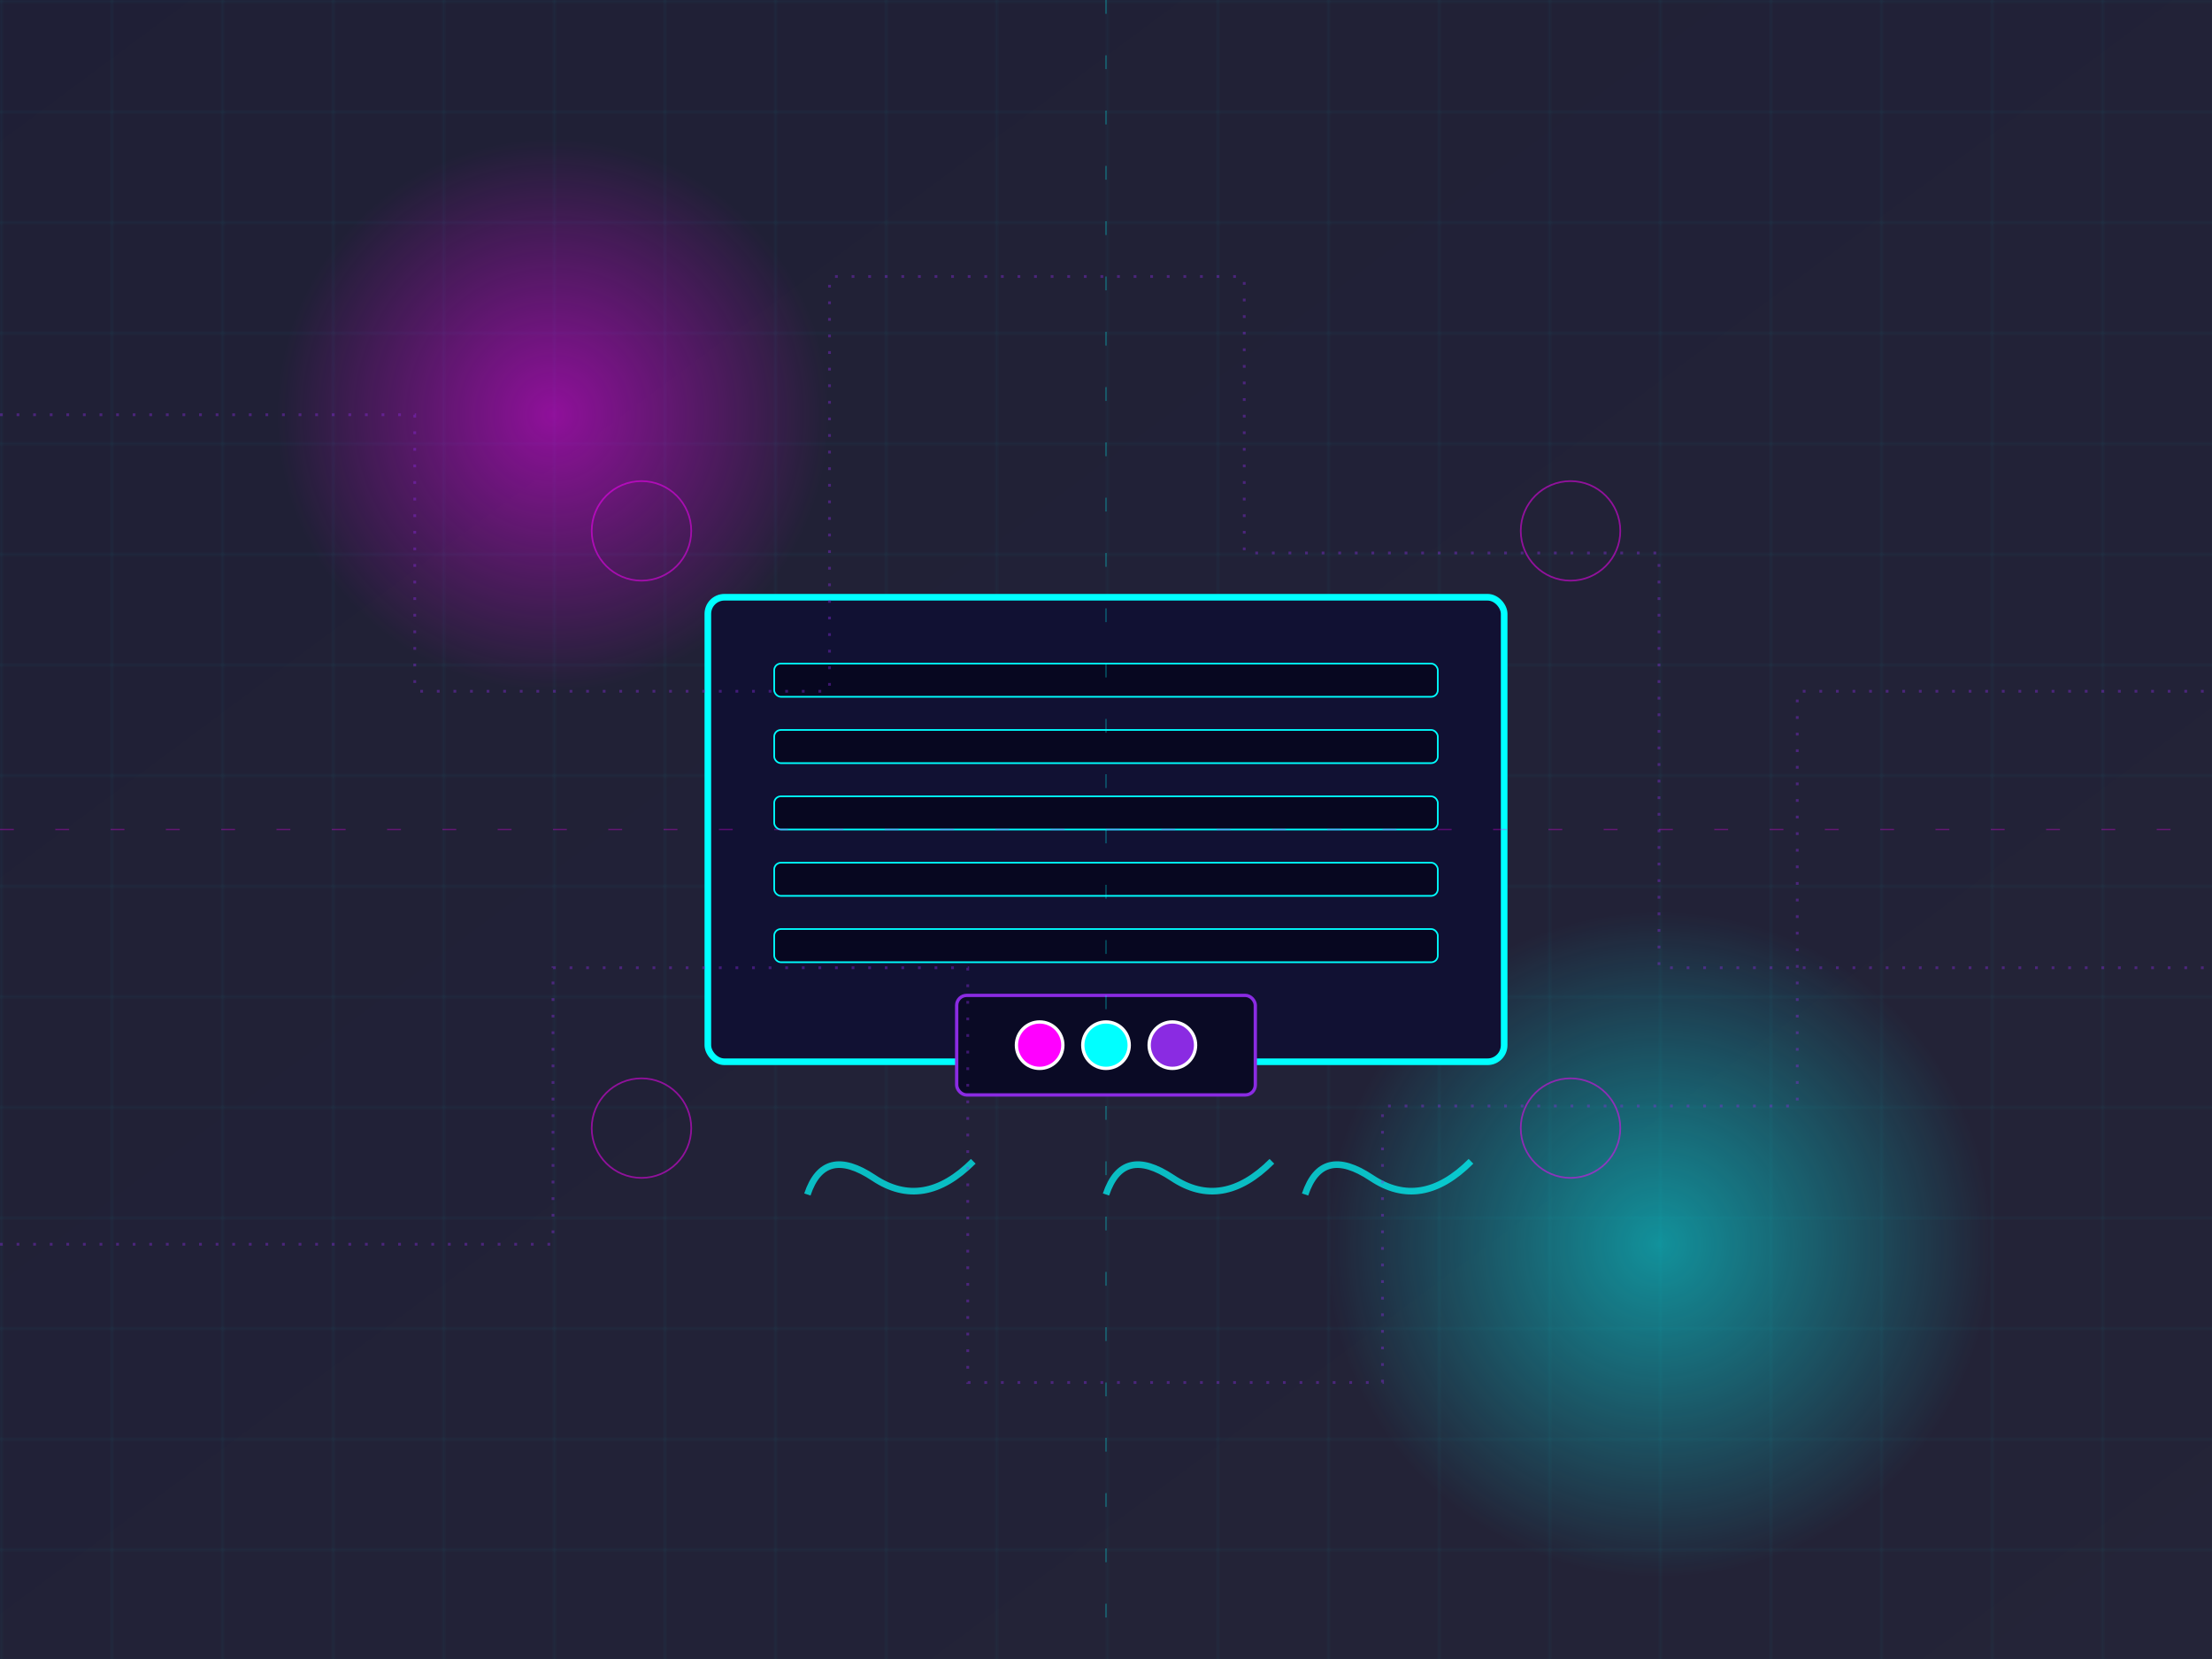 <?xml version="1.0" encoding="UTF-8"?>
<svg width="800" height="600" viewBox="0 0 800 600" xmlns="http://www.w3.org/2000/svg">
  <!-- Futuristic background grid -->
  <defs>
    <linearGradient id="grid-gradient" x1="0%" y1="0%" x2="100%" y2="100%">
      <stop offset="0%" stop-color="#070720" stop-opacity="0.9"/>
      <stop offset="100%" stop-color="#0c0c22" stop-opacity="0.9"/>
    </linearGradient>
    <pattern id="grid" width="40" height="40" patternUnits="userSpaceOnUse">
      <path d="M 40 0 L 0 0 0 40" fill="none" stroke="#00ffff" stroke-width="0.2" opacity="0.3"/>
    </pattern>
    <radialGradient id="glow1" cx="50%" cy="50%" r="50%" fx="50%" fy="50%">
      <stop offset="0%" stop-color="#ff00ff" stop-opacity="0.5"/>
      <stop offset="100%" stop-color="#ff00ff" stop-opacity="0"/>
    </radialGradient>
    <radialGradient id="glow2" cx="50%" cy="50%" r="50%" fx="50%" fy="50%">
      <stop offset="0%" stop-color="#00ffff" stop-opacity="0.5"/>
      <stop offset="100%" stop-color="#00ffff" stop-opacity="0"/>
    </radialGradient>
    <filter id="blur" x="-50%" y="-50%" width="200%" height="200%">
      <feGaussianBlur in="SourceGraphic" stdDeviation="10"/>
    </filter>
  </defs>
  
  <!-- Background -->
  <rect width="800" height="600" fill="url(#grid-gradient)"/>
  <rect width="800" height="600" fill="url(#grid)"/>
  
  <!-- Glowing orbs -->
  <circle cx="200" cy="150" r="100" fill="url(#glow1)" filter="url(#blur)"/>
  <circle cx="600" cy="450" r="120" fill="url(#glow2)" filter="url(#blur)"/>
  
  <!-- Air conditioning unit -->
  <g transform="translate(400, 300) scale(1.2)">
    <!-- Main AC unit body -->
    <rect x="-120" y="-70" width="240" height="140" rx="5" fill="#111133" stroke="#00ffff" stroke-width="2"/>
    
    <!-- Air vents -->
    <g id="vents">
      <rect x="-100" y="-50" width="200" height="10" rx="2" fill="#070720" stroke="#00ffff" stroke-width="0.5"/>
      <rect x="-100" y="-30" width="200" height="10" rx="2" fill="#070720" stroke="#00ffff" stroke-width="0.5"/>
      <rect x="-100" y="-10" width="200" height="10" rx="2" fill="#070720" stroke="#00ffff" stroke-width="0.5"/>
      <rect x="-100" y="10" width="200" height="10" rx="2" fill="#070720" stroke="#00ffff" stroke-width="0.5"/>
      <rect x="-100" y="30" width="200" height="10" rx="2" fill="#070720" stroke="#00ffff" stroke-width="0.5"/>
    </g>
    
    <!-- Control panel -->
    <rect x="-45" y="50" width="90" height="30" rx="3" fill="#0a0a25" stroke="#8a2be2" stroke-width="1"/>
    <circle cx="-20" cy="65" r="7" fill="#ff00ff" stroke="#ffffff" stroke-width="1">
      <animate attributeName="opacity" values="0.8;1;0.8" dur="3s" repeatCount="indefinite"/>
    </circle>
    <circle cx="0" cy="65" r="7" fill="#00ffff" stroke="#ffffff" stroke-width="1">
      <animate attributeName="opacity" values="1;0.7;1" dur="2s" repeatCount="indefinite"/>
    </circle>
    <circle cx="20" cy="65" r="7" fill="#8a2be2" stroke="#ffffff" stroke-width="1">
      <animate attributeName="opacity" values="0.6;1;0.6" dur="4s" repeatCount="indefinite"/>
    </circle>
    
    <!-- Cool air visualization -->
    <g opacity="0.7">
      <path d="M-90 110 Q-85 95 -70 105 Q-55 115 -40 100" stroke="#00ffff" stroke-width="2" fill="none">
        <animate attributeName="d" values="M-90 110 Q-85 95 -70 105 Q-55 115 -40 100;M-90 110 Q-75 100 -60 110 Q-45 120 -40 100;M-90 110 Q-85 95 -70 105 Q-55 115 -40 100" dur="4s" repeatCount="indefinite"/>
      </path>
      <path d="M0 110 Q5 95 20 105 Q35 115 50 100" stroke="#00ffff" stroke-width="2" fill="none">
        <animate attributeName="d" values="M0 110 Q5 95 20 105 Q35 115 50 100;M0 110 Q15 100 30 110 Q45 120 50 100;M0 110 Q5 95 20 105 Q35 115 50 100" dur="3s" repeatCount="indefinite" begin="1s"/>
      </path>
      <path d="M60 110 Q65 95 80 105 Q95 115 110 100" stroke="#00ffff" stroke-width="2" fill="none">
        <animate attributeName="d" values="M60 110 Q65 95 80 105 Q95 115 110 100;M60 110 Q75 100 90 110 Q105 120 110 100;M60 110 Q65 95 80 105 Q95 115 110 100" dur="3.5s" repeatCount="indefinite" begin="0.5s"/>
      </path>
    </g>
    
    <!-- Cool digital elements -->
    <g stroke="#ff00ff" stroke-width="0.5" fill="none">
      <circle cx="-140" cy="-90" r="15" opacity="0.5">
        <animate attributeName="r" values="15;17;15" dur="3s" repeatCount="indefinite"/>
      </circle>
      <circle cx="140" cy="-90" r="15" opacity="0.5">
        <animate attributeName="r" values="15;17;15" dur="3s" repeatCount="indefinite" begin="1.5s"/>
      </circle>
      <circle cx="-140" cy="90" r="15" opacity="0.5">
        <animate attributeName="r" values="15;17;15" dur="3s" repeatCount="indefinite" begin="1s"/>
      </circle>
      <circle cx="140" cy="90" r="15" opacity="0.5">
        <animate attributeName="r" values="15;17;15" dur="3s" repeatCount="indefinite" begin="0.5s"/>
      </circle>
    </g>
  </g>
  
  <!-- Decorative elements -->
  <path d="M0,300 L800,300" stroke="#ff00ff" stroke-width="0.5" stroke-dasharray="5,15" opacity="0.3"/>
  <path d="M400,0 L400,600" stroke="#00ffff" stroke-width="0.5" stroke-dasharray="5,15" opacity="0.3"/>
  
  <!-- Digital circuit pattern -->
  <path d="M0,150 L150,150 L150,250 L300,250 L300,100 L450,100 L450,200 L600,200 L600,350 L800,350" 
        stroke="#8a2be2" stroke-width="1" fill="none" opacity="0.4" stroke-dasharray="1,5"/>
  <path d="M0,450 L200,450 L200,350 L350,350 L350,500 L500,500 L500,400 L650,400 L650,250 L800,250" 
        stroke="#8a2be2" stroke-width="1" fill="none" opacity="0.4" stroke-dasharray="1,5"/>
</svg>